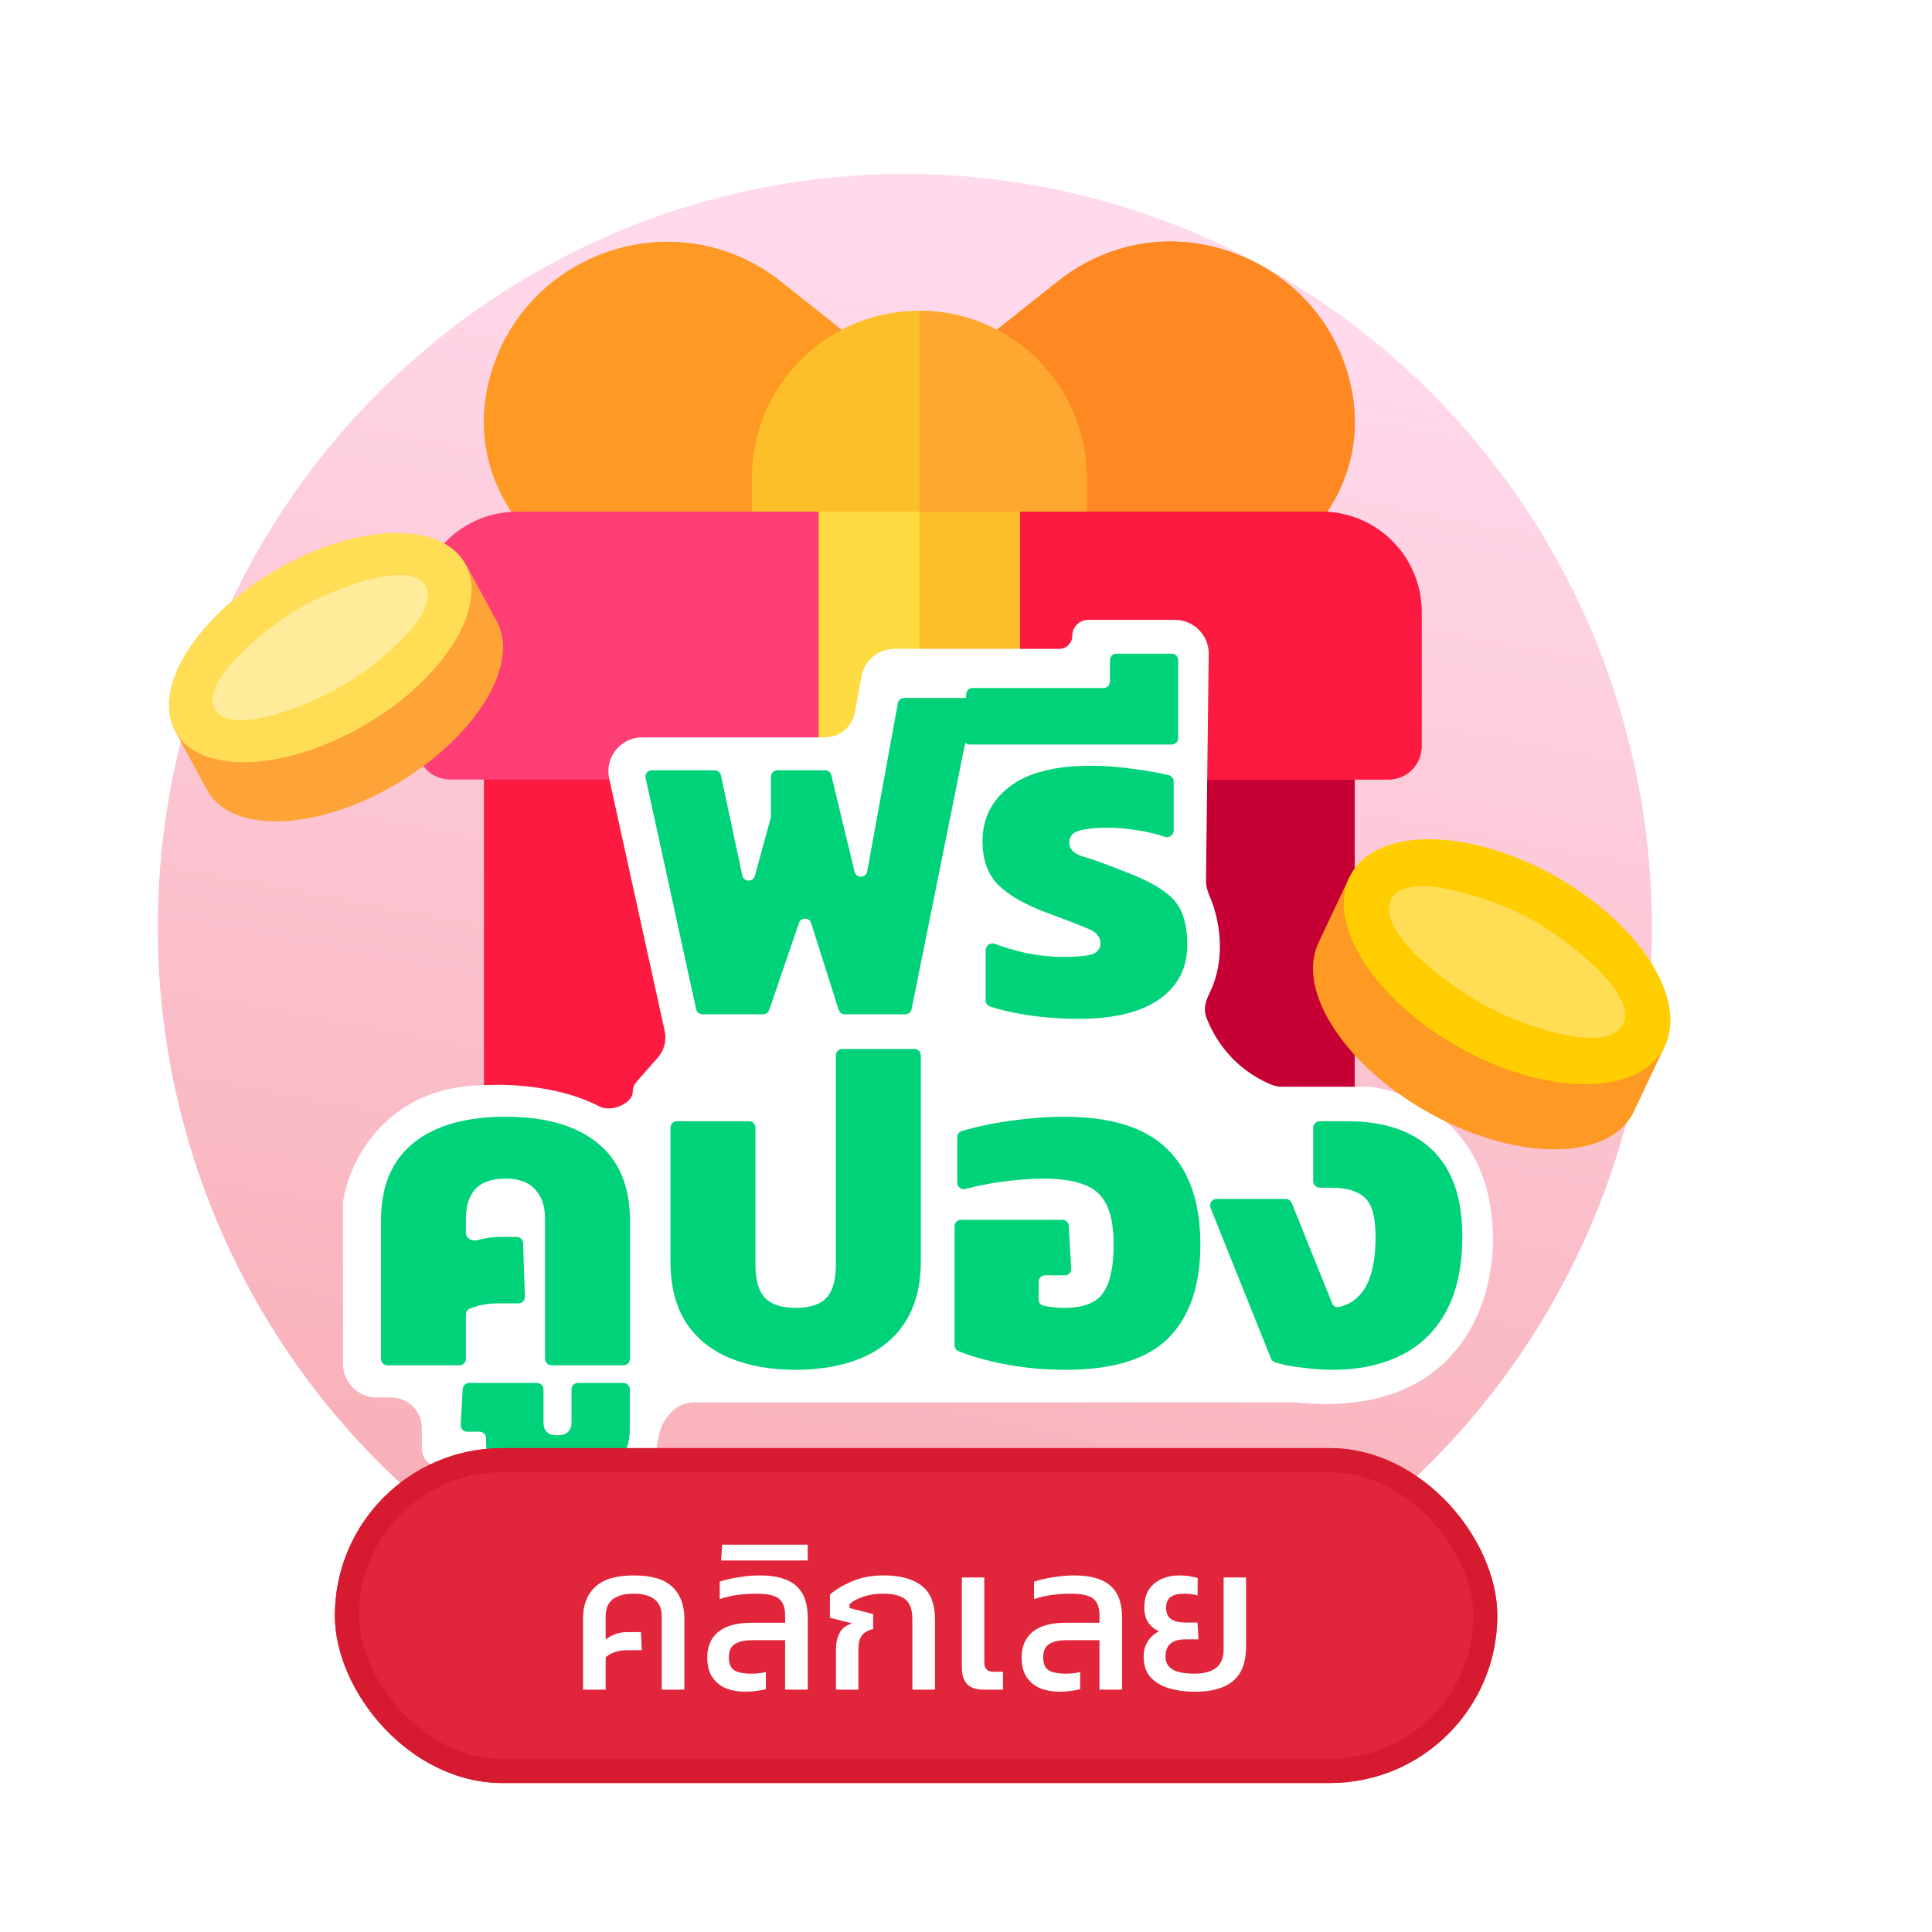 <svg width="600" height="600" viewBox="0 0 600 600" fill="none" xmlns="http://www.w3.org/2000/svg">
<g clip-path="url(#clip0_246_5694)">
<g filter="url(#filter0_d_246_5694)">
<ellipse cx="277" cy="284" rx="232" ry="234" fill="url(#paint0_linear_246_5694)"/>
</g>
<path d="M370.365 181.282H200.629C169.636 181.282 145.923 153.408 150.916 122.831C158.196 79.774 208.742 60.429 242.855 87.678L268.231 107.854H302.761L328.139 87.678C344.155 74.782 364.956 71.454 384.093 78.941C403.229 86.222 416.75 102.654 420.078 122.831C425.071 153.409 401.358 181.282 370.365 181.282Z" fill="#FE9923"/>
<path d="M370.368 181.282H285.5V107.855H302.765L328.142 87.678C344.158 74.782 364.959 71.454 384.096 78.941C403.232 86.222 416.753 102.654 420.08 122.831C425.074 153.409 401.36 181.282 370.368 181.282Z" fill="#FE8821"/>
<path d="M420.707 283.701L388.881 314.902L420.707 346.797V398.799C420.707 416.063 406.771 430 389.506 430H181.498C164.233 430 150.297 416.063 150.297 398.799V346.797L176.298 318.923L150.297 283.701V231.699C150.297 225.874 154.872 221.299 160.697 221.299H410.307C416.132 221.299 420.707 225.874 420.707 231.699V283.701Z" fill="#FC1A40"/>
<path d="M420.705 283.701L388.879 314.902L420.705 346.797V398.799C420.705 416.063 406.769 430 389.504 430H285.5V221.299H410.305C416.13 221.299 420.705 225.874 420.705 231.699V283.701Z" fill="#C60034"/>
<path d="M285.502 96.494C256.797 96.494 233.5 119.791 233.5 148.496V169.297C233.5 175.12 238.075 179.697 243.9 179.697H327.104C332.928 179.697 337.504 175.12 337.504 169.297V148.496C337.504 119.791 314.207 96.494 285.502 96.494Z" fill="#FCBF29"/>
<path d="M410.303 158.896H160.693C143.428 158.896 129.492 172.832 129.492 190.098V231.699C129.492 237.523 134.068 242.1 139.893 242.1H431.104C436.928 242.1 441.504 237.523 441.504 231.699V190.098C441.504 172.832 427.568 158.896 410.303 158.896Z" fill="#FF3E75"/>
<path d="M150.297 283.701V346.797H420.707V283.701H150.297Z" fill="#FC1A40"/>
<path d="M327.102 179.697H285.5V96.494C314.205 96.494 337.502 119.791 337.502 148.496V169.297C337.502 175.12 332.926 179.697 327.102 179.697Z" fill="#FEA832"/>
<path d="M420.705 283.701H285.5V346.797H420.705V283.701Z" fill="#C60034"/>
<path d="M441.506 190.098V231.699C441.506 237.523 436.93 242.1 431.105 242.1H285.5V158.896H410.305C427.57 158.896 441.506 172.832 441.506 190.098Z" fill="#FC1A40"/>
<path d="M254.297 158.896V430H316.699V158.896H254.297Z" fill="#FCBF29"/>
<path d="M316.701 158.896H285.5V430H316.701V158.896Z" fill="#FE9923"/>
<path d="M254.297 158.896V242.1H316.699V158.896H254.297Z" fill="#FEDB41"/>
<path d="M316.701 158.896H285.5V242.1H316.701V158.896Z" fill="#FCBF29"/>
<path d="M204.652 328.804L198.024 336.336C197.364 337.086 197 338.051 197 339.05C197 343.226 189.718 346.079 186.031 344.118C174.704 338.093 159.323 337.024 151 337.5C119.8 337.5 108.667 361.5 107 373.5V423.5C107 429.023 111.477 433.5 117 433.5H121.5C127.023 433.5 131.5 437.977 131.5 443.5V449.877C131.5 452.706 133.794 455 136.623 455C139.143 455 141.203 456.888 142.226 459.192C147.344 470.726 164.649 472.95 173.5 472.5C194.686 471.911 202.199 458.48 203.961 446.576C204.857 440.526 209.503 435 215.62 435H402C454.8 440.6 464.667 401 463 380.5C461 348.9 436.833 339 425 338H398.199C397.075 338 395.952 337.821 394.908 337.403C382.753 332.529 376.563 322.691 374.105 315.931C373.209 313.466 373.895 310.814 375.064 308.466C380.658 297.226 378.045 285.059 375.154 278.371C374.467 276.781 374.011 275.089 374.032 273.357L374.878 203.12C374.945 197.551 370.449 193 364.879 193H338C335.515 193 333.5 195.015 333.5 197.5C333.5 199.985 331.485 202 329 202H277.846C273.013 202 268.872 205.456 268.007 210.211L265.993 221.289C265.128 226.044 260.987 229.5 256.154 229.5H199.438C193.049 229.5 188.299 235.408 189.671 241.648L206.912 320.051C207.596 323.162 206.757 326.413 204.652 328.804Z" fill="white" stroke="white"/>
<path d="M218.148 315C217.208 315 216.394 314.345 216.194 313.427L200.507 241.64C200.234 240.393 201.184 239.213 202.461 239.213H221.937C222.881 239.213 223.696 239.872 223.893 240.795L230.541 271.891C230.979 273.939 233.872 274.022 234.426 272.002L239.343 254.069C239.39 253.897 239.414 253.719 239.414 253.54V241.213C239.414 240.109 240.309 239.213 241.414 239.213H256.224C257.148 239.213 257.952 239.846 258.169 240.744L265.406 270.727C265.913 272.828 268.93 272.742 269.318 270.616L278.833 218.399C279.006 217.449 279.834 216.758 280.8 216.758H300.127C301.39 216.758 302.337 217.914 302.087 219.153L283.104 313.395C282.916 314.329 282.096 315 281.143 315H262.351C261.479 315 260.708 314.435 260.444 313.604L251.915 286.688C251.333 284.849 248.74 284.82 248.116 286.646L238.894 313.647C238.617 314.456 237.856 315 237.001 315H218.148Z" fill="#00D27A"/>
<path d="M335.026 316.404C329.225 316.404 323.704 315.983 318.465 315.14C313.924 314.411 310.227 313.54 307.373 312.53C306.605 312.258 306.114 311.52 306.114 310.707V295.027C306.114 293.589 307.59 292.615 308.938 293.118C311.652 294.13 314.593 295.015 317.763 295.773C322.067 296.708 326.09 297.176 329.833 297.176C334.418 297.176 337.552 296.895 339.236 296.334C340.92 295.679 341.762 294.556 341.762 292.966C341.762 290.907 340.406 289.364 337.692 288.334C335.072 287.212 330.722 285.527 324.64 283.282C318.184 280.849 313.319 278.042 310.044 274.861C306.769 271.586 305.132 267.049 305.132 261.248C305.132 254.324 307.892 248.71 313.412 244.406C319.026 240.008 327.494 237.81 338.815 237.81C343.493 237.81 348.218 238.184 352.99 238.933C357.073 239.482 360.432 240.098 363.065 240.779C363.92 241.001 364.498 241.783 364.498 242.666V257.909C364.498 259.351 363.013 260.328 361.648 259.862C359.387 259.089 356.922 258.475 354.253 258.02C350.417 257.365 347.049 257.037 344.148 257.037C340.593 257.037 337.692 257.318 335.447 257.879C333.201 258.441 332.078 259.704 332.078 261.669C332.078 263.727 333.529 265.177 336.429 266.019C339.33 266.861 343.353 268.312 348.499 270.37C354.019 272.428 358.23 274.487 361.13 276.545C364.031 278.51 365.995 280.802 367.025 283.422C368.147 286.042 368.709 289.41 368.709 293.527C368.709 300.638 365.808 306.252 360.007 310.369C354.206 314.392 345.879 316.404 335.026 316.404Z" fill="#00D27A"/>
<path d="M301.096 231.213C299.935 231.213 299.018 230.228 299.101 229.07L300.076 215.527C300.152 214.48 301.022 213.67 302.071 213.67H342.7C343.804 213.67 344.7 212.775 344.7 211.67V205.004C344.7 203.899 345.595 203.004 346.7 203.004H363.892C364.997 203.004 365.892 203.899 365.892 205.004V229.213C365.892 230.318 364.997 231.213 363.892 231.213H301.096Z" fill="#00D27A"/>
<path d="M120.312 424C119.208 424 118.312 423.105 118.312 422V379.089C118.312 368.423 121.681 360.377 128.417 354.95C135.154 349.523 144.698 346.81 157.048 346.81C169.305 346.81 178.802 349.523 185.538 354.95C192.275 360.377 195.643 368.423 195.643 379.089V422C195.643 423.105 194.748 424 193.643 424H171.258C170.154 424 169.258 423.105 169.258 422V378.388C169.258 374.551 168.229 371.557 166.171 369.405C164.206 367.16 161.165 366.037 157.048 366.037C152.744 366.037 149.61 367.113 147.645 369.265C145.68 371.417 144.698 374.458 144.698 378.388V382.922C144.698 384.549 146.632 385.609 148.194 385.155C148.604 385.035 149.029 384.932 149.469 384.844C151.434 384.376 153.305 384.142 155.083 384.142H160.448C161.526 384.142 162.41 384.996 162.447 386.074L163.013 402.705C163.051 403.835 162.145 404.773 161.014 404.773H154.802C152.931 404.773 151.107 404.96 149.329 405.334C147.998 405.614 146.799 405.999 145.73 406.489C145.078 406.788 144.698 407.461 144.698 408.179V422C144.698 423.105 143.802 424 142.698 424H120.312Z" fill="#00D27A"/>
<path d="M172.995 461.894C165.978 461.894 160.551 460.584 156.715 457.964C152.879 455.438 150.961 452.256 150.961 448.42V446.631C150.961 445.526 150.065 444.631 148.961 444.631H145.075C143.927 444.631 143.014 443.666 143.078 442.52L143.698 431.363C143.757 430.303 144.633 429.474 145.695 429.474H166.784C167.889 429.474 168.784 430.369 168.784 431.474V441.684C168.784 444.397 170.188 445.754 172.995 445.754C175.989 445.754 177.486 444.397 177.486 441.684V431.474C177.486 430.369 178.381 429.474 179.486 429.474H193.591C194.695 429.474 195.591 430.369 195.591 431.474V443.789C195.591 446.877 194.889 449.777 193.485 452.49C191.988 455.297 189.602 457.543 186.328 459.227C182.959 461.005 178.515 461.894 172.995 461.894Z" fill="#00D27A"/>
<path d="M247.098 425.404C239.332 425.404 232.502 424.187 226.607 421.755C220.806 419.322 216.268 415.626 212.993 410.667C209.812 405.615 208.222 399.299 208.222 391.72V350.213C208.222 349.109 209.117 348.213 210.222 348.213H232.607C233.711 348.213 234.607 349.109 234.607 350.213V392.843C234.607 397.521 235.589 400.937 237.554 403.089C239.612 405.147 242.794 406.176 247.098 406.176C251.495 406.176 254.676 405.147 256.641 403.089C258.606 400.937 259.588 397.521 259.588 392.843V327.758C259.588 326.653 260.484 325.758 261.588 325.758H283.973C285.078 325.758 285.973 326.653 285.973 327.758V391.72C285.973 399.299 284.336 405.615 281.061 410.667C277.88 415.626 273.342 419.322 267.448 421.755C261.647 424.187 254.863 425.404 247.098 425.404Z" fill="#00D27A"/>
<path d="M330.822 425.404C324.179 425.404 317.77 424.795 311.594 423.579C306.102 422.481 301.449 421.153 297.636 419.597C296.903 419.298 296.437 418.577 296.437 417.785V380.809C296.437 379.704 297.332 378.809 298.437 378.809H329.915C330.975 378.809 331.851 379.636 331.911 380.695L332.666 393.958C332.732 395.105 331.819 396.071 330.67 396.071H324.541C323.437 396.071 322.541 396.967 322.541 398.071V403.593C322.541 404.463 323.101 405.242 323.946 405.448C325.932 405.934 328.131 406.176 330.541 406.176C336.342 406.176 340.318 404.679 342.47 401.685C344.716 398.691 345.839 393.639 345.839 386.528C345.839 381.101 345.09 376.937 343.593 374.037C342.096 371.043 339.757 368.984 336.576 367.862C333.395 366.645 329.231 366.037 324.085 366.037C320.155 366.037 315.805 366.365 311.033 367.02C307.188 367.547 303.464 368.288 299.861 369.241C298.568 369.583 297.279 368.622 297.279 367.284V353.172C297.279 352.307 297.834 351.537 298.662 351.285C303.175 349.907 308.187 348.836 313.699 348.073C319.781 347.231 325.348 346.81 330.401 346.81C345.09 346.81 355.803 350.178 362.54 356.915C369.37 363.558 372.785 373.429 372.785 386.528C372.785 399.252 369.464 408.936 362.821 415.579C356.271 422.129 345.605 425.404 330.822 425.404Z" fill="#00D27A"/>
<path d="M413.855 425.404C410.955 425.404 407.727 425.17 404.171 424.702C401 424.368 398.238 423.811 395.885 423.03C395.349 422.852 394.929 422.438 394.719 421.914L375.94 375.097C375.413 373.783 376.38 372.353 377.796 372.353H399.312C400.128 372.353 400.862 372.849 401.167 373.606L413.708 404.764C414.043 405.598 414.899 406.121 415.778 405.928C419.174 405.181 421.855 403.252 423.82 400.141C426.065 396.492 427.188 391.112 427.188 384.001C427.188 377.92 426.065 373.897 423.82 371.932C421.668 369.873 418.112 368.844 413.153 368.844H409.82C408.716 368.844 407.82 367.949 407.82 366.844V350.213C407.82 349.109 408.716 348.213 409.82 348.213H418.486C429.901 348.213 438.696 351.207 444.872 357.195C451.047 363.183 454.134 372.072 454.134 383.861C454.134 393.498 452.403 401.404 448.942 407.58C445.573 413.661 440.848 418.152 434.767 421.053C428.779 423.953 421.808 425.404 413.855 425.404Z" fill="#00D27A"/>
<path d="M54.557 227.378L64.332 245.37C71.706 258.942 97.821 258.208 122.658 243.731C147.497 229.254 161.654 206.515 154.279 192.943L144.504 174.952L54.557 227.378Z" fill="#FEA338"/>
<path d="M144.487 175.123C137.107 161.682 110.954 162.421 86.071 176.773C61.19 191.125 47.002 213.657 54.382 227.098C61.762 240.54 87.916 239.802 112.799 225.45C137.68 211.096 151.868 188.565 144.487 175.123Z" fill="#FFDE55"/>
<path d="M92.834 188.919C82.444 194.972 62.073 211.693 66.653 220.117C71.232 228.541 94.097 220.073 105.999 213.139C117.902 206.205 136.76 190.365 132.18 181.94C127.601 173.516 103.223 182.865 92.834 188.919Z" fill="#FFEB99"/>
<path d="M419.027 272.52L409.481 292.736C402.281 307.988 418.384 332.063 445.449 346.511C472.514 360.958 500.292 360.306 507.492 345.054L517.037 324.838L419.027 272.52Z" fill="#FE9923"/>
<path d="M517.046 324.844C524.247 309.592 508.142 285.517 481.075 271.068C454.009 256.621 426.229 257.273 419.027 272.525C411.826 287.778 427.932 311.854 454.998 326.301C482.065 340.749 509.844 340.097 517.046 324.844Z" fill="#FFCD00"/>
<path d="M474.529 284.922C463.089 278.818 436.477 269.852 431.958 279.423C427.44 288.993 448.433 305.442 461.537 312.437C474.643 319.432 499.589 327.508 504.108 317.937C508.627 308.365 485.968 291.029 474.529 284.922Z" fill="#FFDE55"/>
<g filter="url(#filter1_d_246_5694)">
<rect x="104" y="446" width="361" height="104" rx="52" fill="#E1263B"/>
<path d="M181.063 521V498.943C181.063 494.729 182.332 491.44 184.868 489.075C187.405 486.711 191.404 485.528 196.864 485.528C202.368 485.528 206.345 486.711 208.796 489.075C211.289 491.44 212.536 494.729 212.536 498.943V521H205.506V498.298C205.506 495.847 204.754 494.063 203.249 492.945C201.744 491.784 199.616 491.204 196.864 491.204C193.984 491.204 191.791 491.784 190.286 492.945C188.824 494.063 188.093 495.847 188.093 498.298V505.457C189.985 503.909 192.242 503.135 194.865 503.135H199.057L199.315 508.746H194.671C192.049 508.746 189.856 509.477 188.093 510.939V521H181.063ZM231.513 521.645C229.32 521.645 227.321 521.301 225.515 520.613C223.752 519.882 222.333 518.743 221.258 517.195C220.183 515.604 219.646 513.54 219.646 511.003C219.646 507.607 220.785 504.962 223.064 503.071C225.386 501.179 228.761 500.233 233.19 500.233H243.831V498.04C243.831 495.503 243.186 493.74 241.896 492.751C240.649 491.72 238.306 491.204 234.867 491.204C232.846 491.204 230.889 491.333 228.998 491.591C227.149 491.849 225.321 492.279 223.516 492.88V487.463C225.192 486.904 227.127 486.453 229.32 486.109C231.556 485.722 233.792 485.528 236.027 485.528C241.101 485.528 244.842 486.603 247.249 488.753C249.657 490.86 250.861 494.17 250.861 498.685V521H243.831V505.65H233.641C231.233 505.65 229.406 506.059 228.159 506.876C226.955 507.65 226.353 509.026 226.353 511.003C226.353 512.895 226.891 514.207 227.966 514.938C229.084 515.668 230.889 516.034 233.383 516.034C235.103 516.034 236.586 515.862 237.833 515.518V520.871C237.016 521.086 236.07 521.258 234.995 521.387C233.921 521.559 232.76 521.645 231.513 521.645ZM223.951 480.885L224.273 475.983H250.845V480.885H223.951ZM259.616 521V508.424C259.616 506.532 259.982 504.876 260.713 503.458C261.444 501.996 262.776 500.985 264.711 500.426L257.746 498.685V491.462C259.466 489.957 261.723 488.602 264.518 487.398C267.356 486.152 270.666 485.528 274.45 485.528C279.566 485.528 283.501 486.603 286.252 488.753C289.004 490.86 290.38 494.407 290.38 499.394V521H283.35V499.201C283.35 496.234 282.641 494.17 281.222 493.009C279.846 491.806 277.503 491.204 274.192 491.204C272.042 491.204 270.043 491.505 268.194 492.107C266.345 492.708 264.883 493.504 263.808 494.493V495.654L271.161 497.524V502.168C269.484 502.598 268.301 503.286 267.613 504.231C266.926 505.177 266.582 506.596 266.582 508.488V521H259.616ZM305.49 521C303.125 521 301.405 520.42 300.33 519.259C299.255 518.098 298.718 516.442 298.718 514.293V486.173H305.683V512.551C305.683 514.486 306.629 515.453 308.521 515.453H311.488V521H305.49ZM329.136 521.645C326.943 521.645 324.944 521.301 323.138 520.613C321.375 519.882 319.956 518.743 318.881 517.195C317.807 515.604 317.269 513.54 317.269 511.003C317.269 507.607 318.408 504.962 320.687 503.071C323.009 501.179 326.384 500.233 330.813 500.233H341.454V498.04C341.454 495.503 340.809 493.74 339.52 492.751C338.273 491.72 335.929 491.204 332.49 491.204C330.469 491.204 328.513 491.333 326.621 491.591C324.772 491.849 322.945 492.279 321.139 492.88V487.463C322.816 486.904 324.75 486.453 326.943 486.109C329.179 485.722 331.415 485.528 333.651 485.528C338.724 485.528 342.465 486.603 344.873 488.753C347.28 490.86 348.484 494.17 348.484 498.685V521H341.454V505.65H331.264C328.857 505.65 327.029 506.059 325.782 506.876C324.578 507.65 323.976 509.026 323.976 511.003C323.976 512.895 324.514 514.207 325.589 514.938C326.707 515.668 328.513 516.034 331.006 516.034C332.726 516.034 334.21 515.862 335.456 515.518V520.871C334.64 521.086 333.694 521.258 332.619 521.387C331.544 521.559 330.383 521.645 329.136 521.645ZM371.235 521.645C368.139 521.645 365.387 521.279 362.979 520.549C360.572 519.818 358.658 518.657 357.239 517.066C355.864 515.475 355.176 513.368 355.176 510.745C355.176 508.983 355.584 507.435 356.401 506.102C357.218 504.726 358.422 503.651 360.013 502.877C358.68 502.361 357.562 501.48 356.659 500.233C355.799 498.986 355.369 497.438 355.369 495.589C355.369 492.279 356.379 489.785 358.4 488.108C360.464 486.388 363.087 485.528 366.269 485.528C367.515 485.528 368.59 485.614 369.493 485.786C370.396 485.915 371.213 486.109 371.944 486.367V491.72C370.697 491.376 369.235 491.204 367.558 491.204C365.839 491.204 364.506 491.548 363.56 492.236C362.614 492.923 362.141 494.041 362.141 495.589C362.141 497.223 362.678 498.405 363.753 499.136C364.828 499.824 366.312 500.168 368.203 500.168H371.88L372.202 505.392H368.074C363.99 505.392 361.947 507.177 361.947 510.745C361.947 512.508 362.678 513.841 364.14 514.744C365.602 515.604 367.859 516.034 370.912 516.034C376.975 516.034 380.006 513.562 380.006 508.617V486.173H386.971V507.779C386.971 512.465 385.66 515.948 383.037 518.227C380.414 520.506 376.48 521.645 371.235 521.645Z" fill="white"/>
<rect x="107.733" y="449.733" width="353.533" height="96.533" rx="48.267" stroke="#D61A2F" stroke-width="7.467"/>
</g>
</g>
<defs>
<filter id="filter0_d_246_5694" x="-6" y="-1" width="574" height="578" filterUnits="userSpaceOnUse" color-interpolation-filters="sRGB">
<feFlood flood-opacity="0" result="BackgroundImageFix"/>
<feColorMatrix in="SourceAlpha" type="matrix" values="0 0 0 0 0 0 0 0 0 0 0 0 0 0 0 0 0 0 127 0" result="hardAlpha"/>
<feMorphology radius="15" operator="dilate" in="SourceAlpha" result="effect1_dropShadow_246_5694"/>
<feOffset dx="4" dy="4"/>
<feGaussianBlur stdDeviation="20"/>
<feComposite in2="hardAlpha" operator="out"/>
<feColorMatrix type="matrix" values="0 0 0 0 1 0 0 0 0 0.847 0 0 0 0 0.922 0 0 0 1 0"/>
<feBlend mode="normal" in2="BackgroundImageFix" result="effect1_dropShadow_246_5694"/>
<feBlend mode="normal" in="SourceGraphic" in2="effect1_dropShadow_246_5694" result="shape"/>
</filter>
<filter id="filter1_d_246_5694" x="83.467" y="429.2" width="402.067" height="145.067" filterUnits="userSpaceOnUse" color-interpolation-filters="sRGB">
<feFlood flood-opacity="0" result="BackgroundImageFix"/>
<feColorMatrix in="SourceAlpha" type="matrix" values="0 0 0 0 0 0 0 0 0 0 0 0 0 0 0 0 0 0 127 0" result="hardAlpha"/>
<feMorphology radius="1.867" operator="dilate" in="SourceAlpha" result="effect1_dropShadow_246_5694"/>
<feOffset dy="3.733"/>
<feGaussianBlur stdDeviation="9.333"/>
<feComposite in2="hardAlpha" operator="out"/>
<feColorMatrix type="matrix" values="0 0 0 0 0.525 0 0 0 0 0.039 0 0 0 0 0.043 0 0 0 1 0"/>
<feBlend mode="normal" in2="BackgroundImageFix" result="effect1_dropShadow_246_5694"/>
<feBlend mode="normal" in="SourceGraphic" in2="effect1_dropShadow_246_5694" result="shape"/>
</filter>
<linearGradient id="paint0_linear_246_5694" x1="359.5" y1="80.5" x2="277" y2="518" gradientUnits="userSpaceOnUse">
<stop stop-color="#FFDAED"/>
<stop offset="1" stop-color="#F8ADB4"/>
</linearGradient>
<clipPath id="clip0_246_5694">
<rect width="600" height="600" rx="100" fill="white"/>
</clipPath>
</defs>
</svg>
